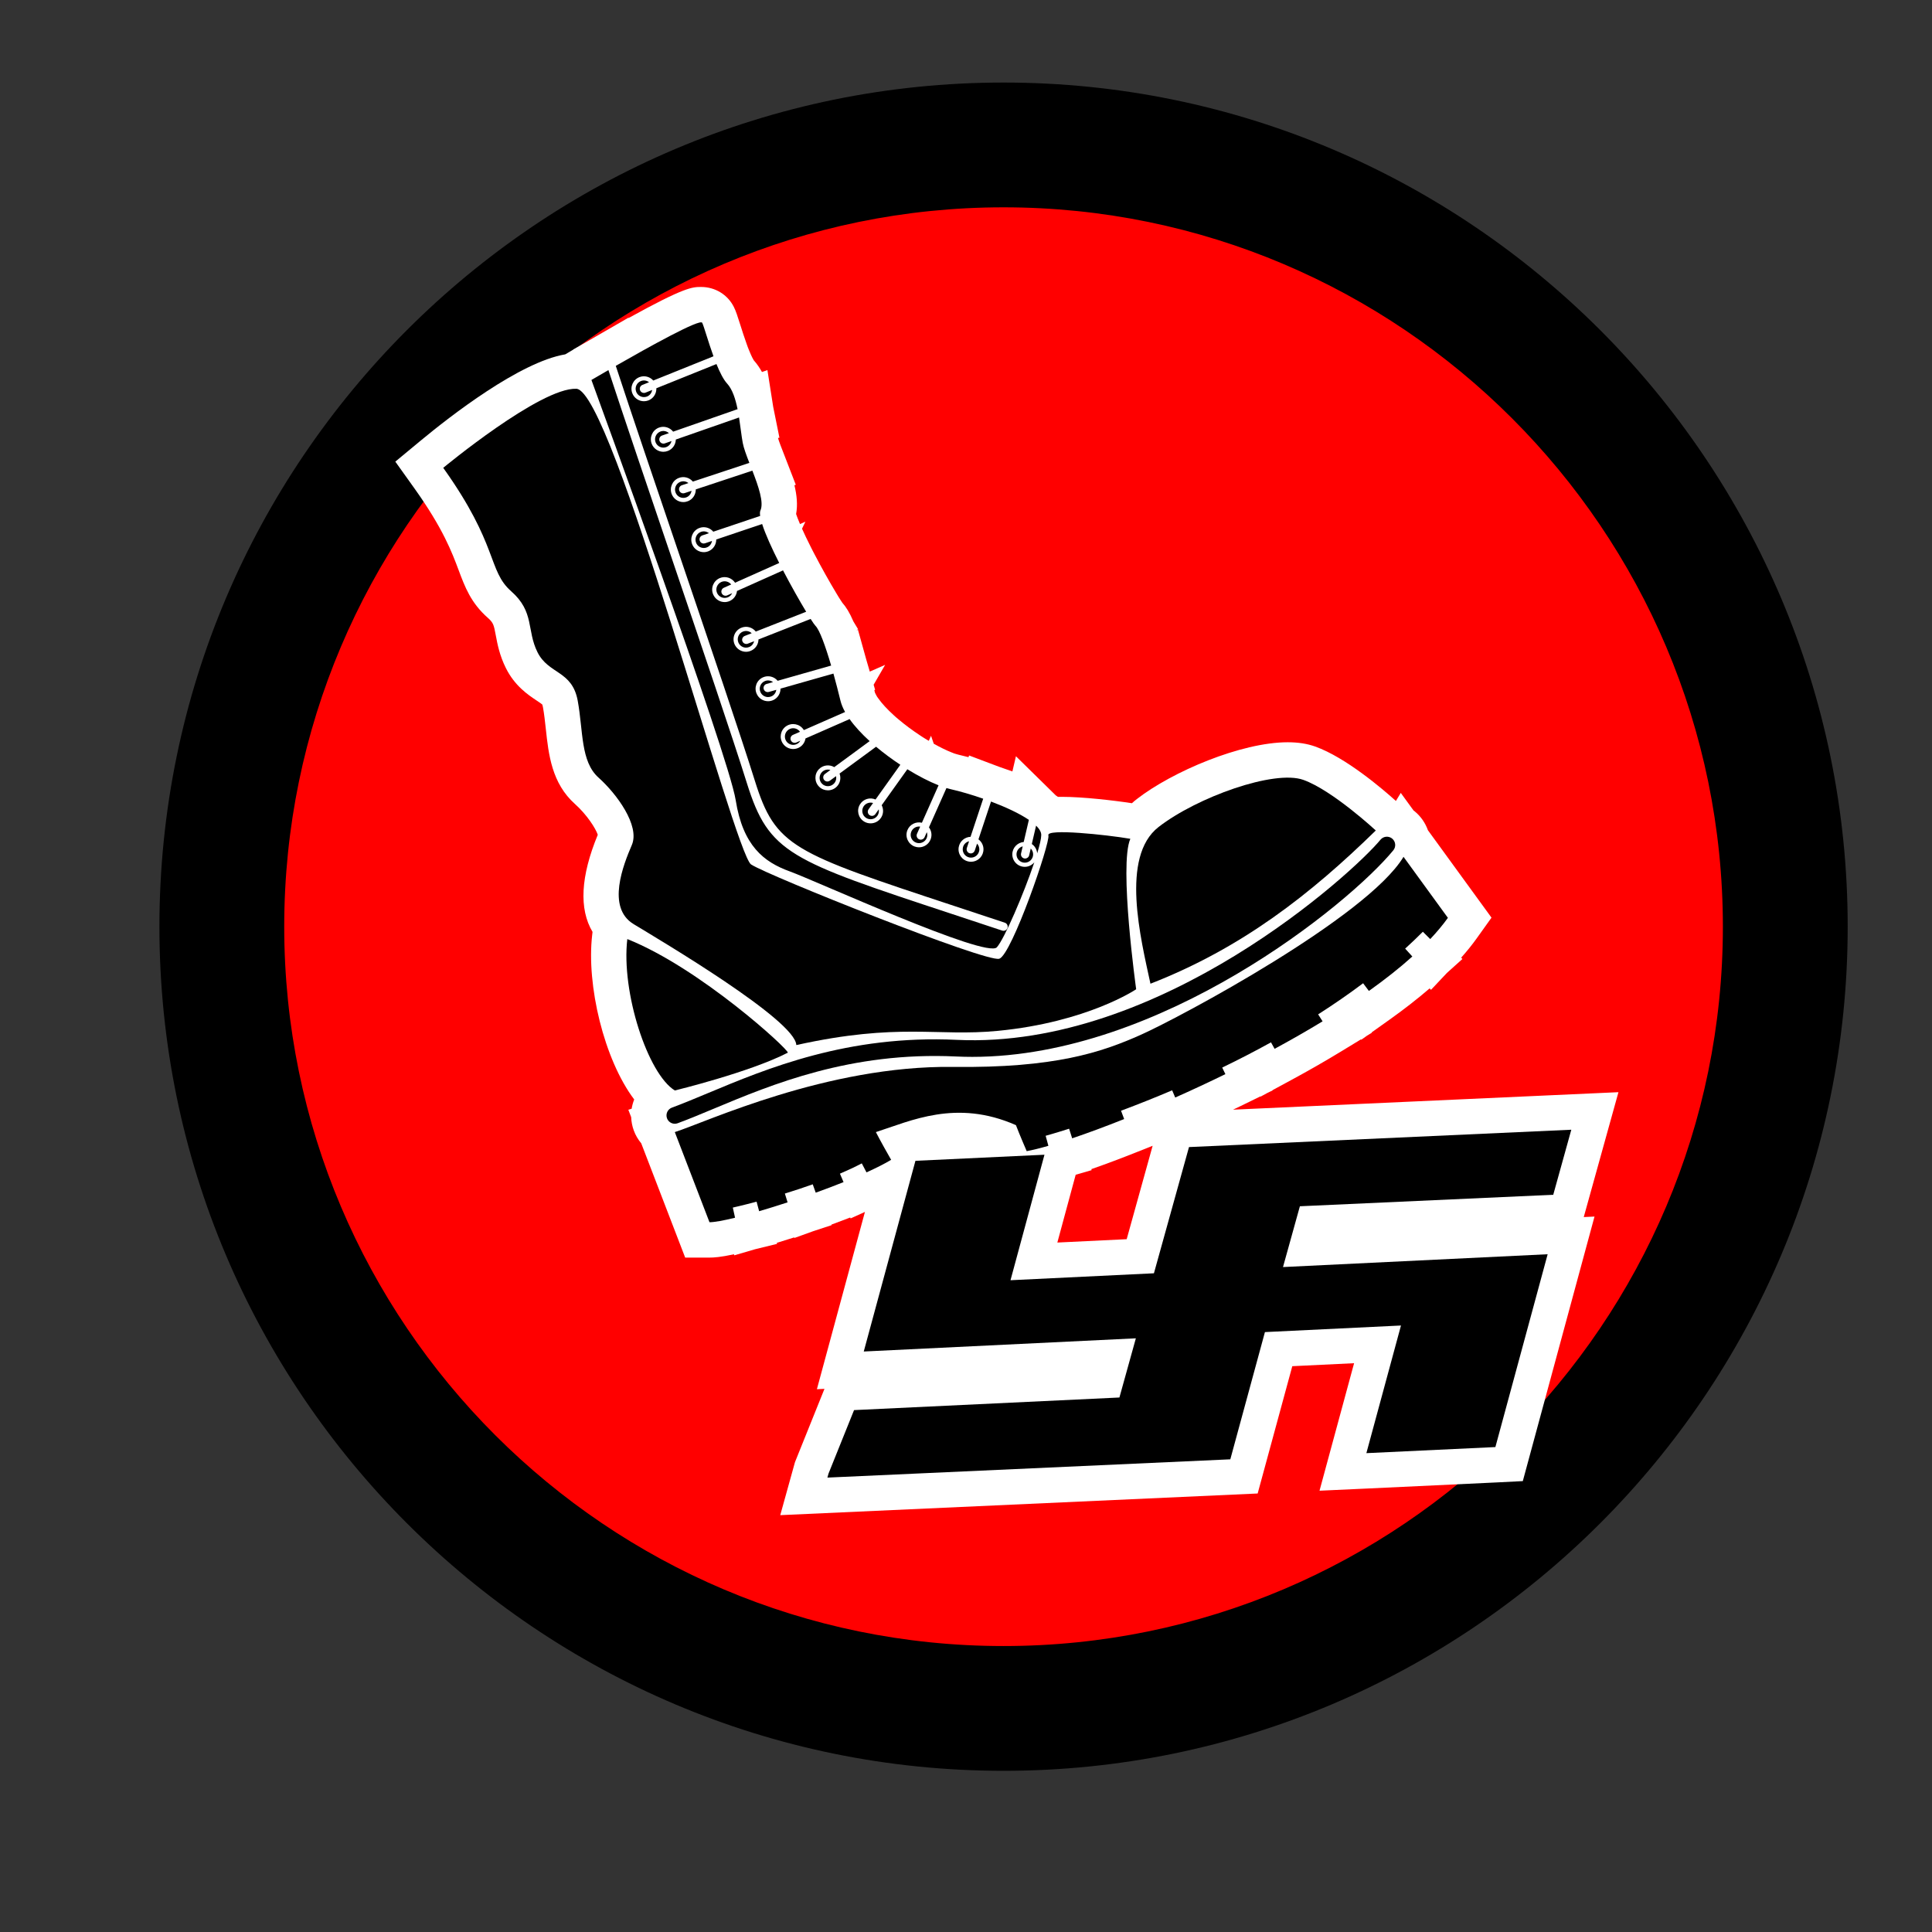 <?xml version="1.0" encoding="UTF-8"?>
<svg version="1.1" viewBox="0 0 800 800" xml:space="preserve" xmlns="http://www.w3.org/2000/svg"><rect x="0" y="0" width="800" height="800" fill="#333333" stroke="none"/><defs><clipPath id="a"><path d="m0 600h600v-600h-600z"/></clipPath></defs><g transform="matrix(1.333 0 0 -1.333 0 800)"><g clip-path="url(#a)"><path d="m554.57 312.3c0-134.12-108.72-242.84-242.84-242.84-134.12 0-242.84 108.72-242.84 242.84 0 134.12 108.72 242.84 242.84 242.84 134.12 0 242.84-108.72 242.84-242.84" fill="#f00"/><path d="m311.74 535.75c-123.22 0-223.45-100.24-223.45-223.46 0-123.21 100.24-223.46 223.45-223.46 123.21 0 223.45 100.24 223.45 223.46 0 123.22-100.24 223.46-223.45 223.46m0-485.68c-144.59 0-262.22 117.63-262.22 262.22 0 144.59 117.63 262.22 262.22 262.22 144.59 0 262.22-117.63 262.22-262.22 0-144.59-117.63-262.22-262.22-262.22"/><path d="m328.45 214.17 5.698 21.06 4.952 1.429-0.086 0.316c4.447 1.549 9.231 3.345 14.258 5.349l4.78 1.905-8.062-29.017zm174.3 46.708-119.73-5.434c0.816 0.393 1.647 0.778 2.454 1.172l6.064 2.965 0.047-0.082 2.015 1.092 1.711 0.837-0.036 0.069 5.886 3.185c5.397 2.922 10.575 5.889 15.394 8.825l6.219 3.787 0.094-0.125 1.803 1.281 1.471 0.897-0.067 0.103 5.52 3.925c4.596 3.271 8.787 6.537 12.491 9.736l0.436-0.434 4.928 5.229 4.82 4.343-0.377 0.417c1.801 2.019 3.417 4.023 4.814 5.981l4.605 6.446-19.751 27.157c-0.799 2.229-2.178 4.283-4.138 5.896-0.106 0.086-0.219 0.163-0.328 0.245l-3.966 5.455-1.512-2.503c-4.183 3.765-15.602 13.523-25.061 16.902-2.512 0.898-5.309 1.332-8.553 1.332-14.447 0-35.898-9.125-46.866-17.649-0.533-0.414-1.041-0.844-1.528-1.286-5.586 0.868-15.327 1.98-21.595 1.98-0.414 0-0.876 0-1.371-0.012l-0.692 0.471-12.367 12.152-1.102-4.718-4.087 1.428-9.374 3.532-0.174-0.53c-1.073 0.286-2.109 0.543-3.092 0.765-0.192 0.043-0.394 0.103-0.602 0.167l-0.71 0.212-0.863 0.34c-1.628 0.639-3.534 1.575-5.524 2.691l-0.85 2.463-0.695-1.563c-0.297 0.177-0.59 0.341-0.886 0.525l-0.96 0.59-0.938 0.62c-2.32 1.529-4.511 3.159-6.514 4.842l-0.887 0.748-0.781 0.707c-1.984 1.807-3.603 3.569-4.684 5.097l-0.435 0.614-0.296 0.535c-0.271 0.49-0.356 0.743-0.357 0.743-0.06 0.248-0.122 0.495-0.18 0.742l0.25 0.071-0.465 1.591 3.571 6.169-4.764-2.092-1.075 3.67-2.592 9.311-0.352-0.099c-0.01 0.026-0.02 0.054-0.03 0.082l0.436 0.17-1.472 2.436c-1.225 2.846-2.314 4.543-3.435 5.801-0.163 0.236-0.365 0.547-0.598 0.912l-0.519 0.81-0.717 1.187c-2.135 3.531-4.699 8.11-6.854 12.25l-0.537 1.029-0.577 1.142c-1.169 2.311-2.051 4.175-2.728 5.689l1.043 2.187-1.671-0.745c-0.614 1.448-0.992 2.47-1.21 3.121 0.523 2.866 0.221 5.861-0.523 8.942l0.426 0.141-4.677 12.084c-0.311 0.824-0.666 1.797-0.865 2.456l0.459 0.081-1.935 9.575-1.797 11.431-1.695-0.592c-0.699 1.269-1.537 2.504-2.547 3.637-0.144 0.226-0.624 1.039-1.402 2.957l-0.399 0.985-0.382 1.053c-0.763 2.102-1.474 4.345-2.044 6.147-0.841 2.649-1.301 4.109-1.962 5.428-1.915 3.83-5.812 6.209-10.173 6.209-2.699 0-5.082 0-22.527-9.65l-0.034 0.108-10.847-6.26-6.318-3.62 0.012-0.044-2.488-1.467c-14.165-2.391-35.79-19.239-44.91-26.798l-7.875-6.526 5.944-8.324c8.876-12.422 11.671-19.9 13.715-25.36 1.96-5.242 3.812-10.194 9.064-14.828 1.758-1.551 1.883-2.223 2.488-5.456 0.492-2.627 1.163-6.224 3.138-10.174 2.772-5.543 6.827-8.249 9.509-10.042 0.675-0.449 1.597-1.066 1.774-1.249 1e-3 -3e-3 0.114-0.224 0.227-0.835 0.395-2.176 0.638-4.424 0.897-6.806 0.854-7.887 1.822-16.826 9.057-23.286 3.636-3.249 6.426-7.547 7.077-9.553-5.342-12.951-5.86-23.041-1.624-30.176l-0.111-0.94c-1.828-15.575 3.671-38.673 13.051-51.111-0.37-0.935-0.637-1.893-0.791-2.867l-1.031-0.33 0.879-2.285c0.056-1.405 0.323-2.807 0.821-4.163 0.542-1.476 1.334-2.809 2.309-3.976l13.65-35.497h7.549c1.372 0 3.452 0.133 7.621 1.032l0.087-0.324 6.445 1.885 6.826 1.67-0.068 0.316c1.748 0.53 3.553 1.095 5.394 1.69l0.062-0.175 5.902 2.128 5.671 1.86-0.054 0.169c1.996 0.729 3.943 1.464 5.822 2.198l0.143-0.272 4.437 2.011-14.923-55.071 2.356 0.115-9.169-22.79-4.568-16.449 148.3 6.728 10.758 39.546 19.197 0.927-10.74-39.607 15.052 0.689 40.094 1.889 8.004 0.406 22.275 82.177-3.344-0.161z" fill="#fff"/><path d="m243.81 229.39c3.005 0.924 5.917 1.89 8.654 2.87l0.929-2.598c2.957 1.067 5.871 2.171 8.644 3.281l-1.124 2.621c2.468 1.057 4.752 2.134 6.788 3.2l1.465-2.798c2.993 1.357 5.615 2.678 7.655 3.9-3.446 6.032-4.738 8.615-4.738 8.615 10.769 3.448 24.983 10.341 43.506 2.157 1.157-3.045 3.339-8.077 3.339-8.077 1.784 0.324 4.065 0.887 6.737 1.658l-0.846 3.118c0.028 7e-3 2.719 0.74 7.286 2.193l0.949-2.984c4.761 1.608 10.225 3.624 16.151 5.986l-0.968 2.588c5.329 1.991 10.67 4.123 15.876 6.339l0.953-2.239c5.083 2.258 10.317 4.689 15.584 7.265l-0.985 2.038c5.214 2.524 10.313 5.161 15.154 7.84l1.117-2.016c5.082 2.75 10.086 5.608 14.907 8.544l-1.381 2.163c4.916 3.141 9.616 6.392 13.972 9.664l1.794-2.39c4.945 3.518 9.496 7.1 13.495 10.699l-2.227 2.45c1.902 1.726 3.75 3.49 5.497 5.242l2.288-2.281c2.076 2.203 3.923 4.405 5.49 6.596l-13.786 18.954c-11.307-18.737-69.243-49.752-81.521-55.244-12.274-5.493-26.809-10.407-58.476-10.015-39.09 0.483-76.566-17.124-86.366-20.248l10.769-27.999c1.535 0 4.351 0.517 7.943 1.396l-0.693 3.155c0.028 5e-3 2.957 0.652 7.382 1.832l0.791-2.96c2.79 0.816 5.776 1.744 8.837 2.749z"/><path d="m209.62 261.41s23.152 5.6 35.107 11.739c0.322 0.968-27.246 26.276-49.861 35.293-1.939-16.503 6.355-41.862 14.754-47.032"/><path d="m210.51 251.23c3.465 1.275 7.264 2.863 11.284 4.544 17.909 7.487 42.433 17.74 75.201 16.192 1.682-0.08 3.358-0.119 5.04-0.119 58.666 6e-3 116.88 47.265 130.78 64.166 0.906 1.103 0.747 2.732-0.356 3.636-1.103 0.906-2.731 0.75-3.638-0.353-8.411-10.23-68.396-65.146-131.58-62.167-33.927 1.607-59.076-8.91-77.436-16.586-3.968-1.659-7.715-3.226-11.076-4.462-1.339-0.493-2.025-1.979-1.533-3.318 0.385-1.044 1.373-1.694 2.427-1.694 0.295 0 0.597 0.053 0.891 0.161"/><path d="m427.37 342.17s-13.464 12.492-22.507 15.722c-9.047 3.231-33.06-5.385-44.977-14.646-11.919-9.261-5.529-34.675-2.514-48.675 28.391 11.068 49.69 27.756 69.998 47.599"/><path d="m196.8 313.1c8.512-5.17 50.294-29.857 50.563-37.585 31.932 7.048 43.52 2.568 62.622 4.415 27.837 2.694 42.951 12.923 42.951 12.923s-5.382 38.554-1.814 46.738c-7.627 1.292-26.153 3.231-25.459 1.077 0.691-2.153-11.37-37.045-15.246-38.337-3.878-1.293-71.938 25.844-77.107 29.291-5.169 3.446-43.076 147.33-54.276 147.76-11.2 0.432-41.352-24.559-41.352-24.559 17.231-24.122 13.784-31.876 21.108-38.337 7.322-6.461 4.737-12.062 8.183-18.955 3.447-6.891 10.77-5.599 12.493-15.075 1.722-9.478 0.862-18.862 6.461-23.862s12.923-14.906 10.34-20.938c-2.585-6.03-7.978-19.383 0.533-24.552"/><path d="m228.53 351.61c2.26-14.215 8.747-19.232 16.778-22.14 8.032-2.907 61.122-27.167 64.354-23.584 2.312 2.563 8.373 16.678 11.635 26.395-0.713-0.851-1.769-1.403-2.956-1.403h-0.038c-2.133 0.013-3.865 1.771-3.839 3.915 0.012 2.009 1.578 3.631 3.54 3.805l1.602 6.872c-2.956 2.011-7.277 4.003-11.757 5.691l-3.901-11.742c1.137-0.854 1.771-2.291 1.496-3.786-0.336-1.872-1.965-3.179-3.801-3.179-0.232 0-0.461 0.014-0.709 0.066-2.107 0.375-3.502 2.402-3.115 4.509 0.335 1.822 1.888 3.107 3.665 3.172l3.925 11.816c3e-3 9e-3 0.01 0.015 0.013 0.025-3.613 1.262-7.186 2.296-10.083 2.951-0.424 0.093-0.874 0.22-1.336 0.357l-5.435-12.208c0.769-1.028 1.02-2.408 0.529-3.697-0.582-1.55-2.056-2.504-3.619-2.504-0.465 0-0.93 0.088-1.383 0.255-2.002 0.764-3.011 2.999-2.247 5.003 0.703 1.846 2.668 2.828 4.529 2.375l5.177 11.632c-2.91 1.145-6.275 2.878-9.697 4.986l-7.974-11.174c0.599-1.17 0.598-2.611-0.152-3.813-0.736-1.176-2.002-1.822-3.294-1.822-0.698 0-1.411 0.181-2.042 0.582-1.822 1.136-2.378 3.527-1.241 5.337 1.023 1.656 3.086 2.25 4.822 1.493l7.7 10.79c-2.593 1.71-5.161 3.609-7.532 5.601l-11.346-8.331c0.496-1.349 0.236-2.912-0.817-4.009-0.763-0.801-1.783-1.203-2.803-1.203-0.956 0-1.925 0.35-2.676 1.073-1.551 1.486-1.603 3.942-0.129 5.478 1.277 1.332 3.264 1.551 4.775 0.655l11.001 8.08c-2.478 2.255-4.641 4.588-6.26 6.878-0.063-0.043-0.114-0.1-0.187-0.13l-13.488-5.92c-0.159-1.036-0.726-2.007-1.67-2.635-0.657-0.439-1.407-0.646-2.144-0.646-1.254 0-2.481 0.606-3.231 1.732-1.188 1.783-0.711 4.187 1.073 5.375 1.783 1.176 4.199 0.697 5.376-1.086 0.031-0.045 0.047-0.097 0.077-0.145l12.822 5.625c-0.657 1.188-1.151 2.354-1.424 3.475-0.698 2.88-1.445 5.754-2.198 8.461l-16.434-4.674c9e-3 -1.486-0.826-2.909-2.264-3.567-0.517-0.231-1.073-0.349-1.602-0.349-1.473 0-2.881 0.841-3.528 2.276-0.892 1.951-0.039 4.237 1.911 5.131 1.632 0.744 3.498 0.258 4.588-1.058l16.621 4.726c-1.808 6.173-3.595 11.064-4.847 12.316-0.261 0.26-0.801 1.035-1.527 2.17l-16.199-6.372c-0.022-1.476-0.877-2.874-2.318-3.499-0.504-0.22-1.032-0.337-1.551-0.337-1.486 0-2.919 0.879-3.554 2.326-0.853 1.964 0.039 4.252 2.003 5.105 1.652 0.728 3.522 0.202 4.584-1.147l15.65 6.157c-1.999 3.307-4.684 8.038-7.197 12.861-0.023-0.013-0.037-0.033-0.061-0.043l-14.226-6.364c-0.156-1.346-0.99-2.573-2.329-3.142-0.491-0.207-1.009-0.311-1.512-0.311-1.499 0-2.935 0.892-3.567 2.379-0.838 1.964 0.091 4.238 2.055 5.078 1.756 0.734 3.74 0.088 4.752-1.441l13.713 6.134c-2.292 4.533-4.298 8.937-5.302 12.101l-14.26-4.804c0.019-1.54-0.881-3.01-2.392-3.641-0.478-0.195-0.981-0.298-1.475-0.298-1.523 0-2.97 0.904-3.59 2.403-0.815 1.978 0.128 4.251 2.106 5.066 1.601 0.66 3.378 0.152 4.437-1.109l14.553 4.901c-0.103 0.735-0.087 1.316 0.084 1.688 1.146 2.486-0.649 7.574-2.507 12.386-0.02-9e-3 -0.034-0.024-0.055-0.033l-17.52-5.8c0.025-1.559-0.884-3.041-2.417-3.658-0.465-0.182-0.957-0.285-1.448-0.285-1.524 0-2.984 0.916-3.592 2.43-0.801 1.989 0.155 4.25 2.145 5.052 1.6 0.645 3.362 0.131 4.406-1.117l17.55 5.811c-0.936 2.414-1.756 4.621-2.054 6.212-0.402 2.143-0.695 5.006-1.149 7.898l-19.641-6.855c-0.032-1.521-0.958-2.952-2.459-3.535-0.464-0.182-0.943-0.271-1.409-0.271-1.551 0-3.023 0.942-3.617 2.466-0.775 1.991 0.207 4.24 2.196 5.028 1.634 0.637 3.427 0.075 4.458-1.241l19.83 6.923c0.061 0.021 0.124 0.015 0.188 0.027-0.646 3.195-1.595 6.178-3.244 7.977-1.164 1.27-2.294 3.537-3.32 6.072l-18.67-7.518c0.066-1.628-0.891-3.187-2.499-3.789-0.438-0.168-0.905-0.246-1.357-0.246-1.563 0-3.049 0.957-3.63 2.522-0.749 2.002 0.271 4.224 2.274 4.988 1.547 0.578 3.223 0.094 4.257-1.073l18.698 7.529c-1.664 4.579-2.953 9.308-3.506 10.414-0.671 1.342-16.916-7.699-26.841-13.383 4.847-14.782 12.349-36.883 19.618-58.307 9.458-27.865 19.239-56.68 23.579-70.56 6.439-20.593 11.717-22.334 62.204-38.998 4.746-1.567 9.885-3.262 15.457-5.117 0.675-0.226 1.042-0.957 0.818-1.635-0.18-0.542-0.686-0.885-1.228-0.885-0.133 0-0.273 0.021-0.407 0.067-5.569 1.854-10.706 3.549-15.452 5.115-50.53 16.679-57.023 18.823-63.859 40.682-4.33 13.849-14.105 42.65-23.559 70.501-7.187 21.18-14.604 43.03-19.459 57.822-3.17-1.83-5.278-3.07-5.278-3.07s42.551-116.3 44.812-130.51"/><path d="m322.19 335.06c0.781 2.572 1.26 4.621 1.26 5.719 0 0.927-0.591 1.905-1.602 2.901l-1.331-5.713c0.945-0.645 1.575-1.703 1.673-2.907"/><path d="m199.13 481.8c-1.344-0.503-2.015-1.99-1.511-3.321 0.386-1.046 1.369-1.68 2.416-1.68 0.298 0 0.607 0.053 0.904 0.156 0.92 0.344 1.513 1.155 1.641 2.059l-2.061-0.831c-0.161-0.065-0.322-0.094-0.483-0.094-0.513 0-0.997 0.306-1.2 0.81-0.267 0.662 0.055 1.414 0.716 1.682l2.066 0.832c-0.684 0.537-1.617 0.716-2.488 0.387"/><path d="m211.3 450.46c-1.318-0.53-1.964-2.041-1.421-3.359 0.399-1.008 1.369-1.615 2.391-1.615 0.323 0 0.645 0.052 0.968 0.181 0.879 0.352 1.448 1.144 1.58 2.021l-2.191-0.726c-0.134-0.045-0.271-0.067-0.405-0.067-0.541 0-1.047 0.345-1.228 0.887-0.223 0.677 0.144 1.409 0.821 1.633l2.041 0.675c-0.704 0.55-1.663 0.724-2.556 0.37"/><path d="m244.97 373.51c-1.19-0.801-1.513-2.404-0.724-3.593 0.503-0.75 1.319-1.149 2.157-1.149 0.491 0 0.982 0.14 1.423 0.425 0.34 0.23 0.601 0.53 0.793 0.861l-1.251-0.549c-0.169-0.074-0.345-0.109-0.518-0.109-0.498 0-0.972 0.288-1.184 0.773-0.287 0.654 9e-3 1.416 0.663 1.703l2.184 0.958c-0.8 1.149-2.371 1.457-3.543 0.68"/><path d="m255.32 360.3c-0.995-1.035-0.956-2.663 0.077-3.658 0.504-0.478 1.138-0.711 1.784-0.711 0.685 0 1.357 0.271 1.875 0.801 0.609 0.642 0.822 1.513 0.652 2.314l-1.924-1.412c-0.231-0.17-0.498-0.252-0.763-0.252-0.397 0-0.791 0.183-1.045 0.528-0.421 0.576-0.297 1.384 0.278 1.807l1.704 1.252c-0.908 0.29-1.936 0.067-2.638-0.669"/><path d="m283.06 341.74c-0.518-1.344 0.155-2.831 1.498-3.334 0.298-0.116 0.607-0.169 0.917-0.169 1.036 0 2.016 0.635 2.418 1.655 0.223 0.593 0.204 1.208 0.013 1.762l-0.699-1.569c-0.213-0.481-0.685-0.768-1.179-0.768-0.176 0-0.355 0.036-0.525 0.113-0.654 0.291-0.945 1.053-0.655 1.707l0.997 2.24c-1.172 0.168-2.35-0.485-2.785-1.637"/><path d="m205.13 466.1c-1.331-0.528-1.99-2.027-1.474-3.36 0.401-1.007 1.383-1.639 2.417-1.639 0.31 0 0.62 0.063 0.929 0.18 0.839 0.333 1.411 1.047 1.588 1.863l-2.077-0.726c-0.141-0.049-0.285-0.073-0.426-0.073-0.534 0-1.034 0.334-1.221 0.867-0.235 0.675 0.121 1.411 0.795 1.646l2.129 0.744c-0.705 0.633-1.727 0.864-2.66 0.498"/><path d="m230.72 403.93c-1.305-0.57-1.901-2.094-1.331-3.412 0.426-0.97 1.369-1.551 2.365-1.551 0.348 0 0.697 0.077 1.033 0.221 0.777 0.337 1.298 1.017 1.476 1.788l-1.967-0.774c-0.155-0.062-0.316-0.091-0.473-0.091-0.515 0-1.002 0.311-1.203 0.82-0.261 0.664 0.066 1.415 0.729 1.676l2.156 0.849c-0.729 0.674-1.816 0.896-2.785 0.474"/><path d="m237.52 388.55c-1.305-0.594-1.874-2.119-1.278-3.423 0.425-0.945 1.368-1.513 2.35-1.513 0.362 0 0.724 0.077 1.073 0.232 0.836 0.384 1.367 1.166 1.483 2.018l-2.32-0.658c-0.116-0.036-0.236-0.051-0.352-0.051-0.563 0-1.082 0.37-1.243 0.94-0.195 0.686 0.204 1.4 0.889 1.596l2.01 0.572c-0.733 0.546-1.727 0.695-2.612 0.287"/><path d="m299.1 336.79c-0.259-1.408 0.67-2.752 2.067-3.011 0.154-0.025 0.322-0.039 0.465-0.039 1.227 0 2.312 0.866 2.546 2.12 0.155 0.835-0.122 1.652-0.668 2.228l-0.717-2.159c-0.18-0.543-0.686-0.888-1.228-0.888-0.133 0-0.271 0.022-0.407 0.066-0.678 0.227-1.043 0.957-0.818 1.635l0.69 2.083c-0.959-0.23-1.751-1.004-1.93-2.035"/><path d="m224.1 419.38c-1.305-0.554-1.928-2.08-1.37-3.385 0.424-0.996 1.381-1.577 2.39-1.577 0.336 0 0.672 0.065 0.995 0.194 0.609 0.256 1.06 0.726 1.323 1.279l-1.537-0.689c-0.171-0.077-0.35-0.112-0.527-0.112-0.495 0-0.966 0.285-1.181 0.766-0.291 0.651 1e-3 1.416 0.652 1.708l2.292 1.025c-0.707 0.891-1.935 1.257-3.037 0.791"/><path d="m217.64 434.89c-1.319-0.543-1.939-2.055-1.396-3.373 0.399-0.995 1.369-1.59 2.39-1.59 0.324 0 0.661 0.051 0.983 0.194 0.865 0.356 1.42 1.131 1.553 1.993l-2.172-0.731c-0.136-0.047-0.275-0.069-0.411-0.069-0.539 0-1.044 0.341-1.225 0.88-0.228 0.676 0.134 1.41 0.811 1.639l2.052 0.689c-0.71 0.564-1.688 0.746-2.585 0.368"/><path d="m315.76 334.78c-0.014-1.435 1.136-2.6 2.558-2.612h0.026c1.407 0 2.57 1.137 2.585 2.56 6e-3 0.717-0.279 1.365-0.742 1.837l-0.49-2.106c-0.139-0.594-0.671-0.997-1.257-0.997-0.097 0-0.197 0.011-0.295 0.032-0.696 0.163-1.126 0.859-0.965 1.553l0.511 2.195c-1.103-0.288-1.92-1.276-1.931-2.462"/><path d="m268.24 349.61c-0.749-1.203-0.375-2.806 0.84-3.555 0.414-0.258 0.892-0.387 1.358-0.387 0.865 0 1.706 0.427 2.196 1.213 0.353 0.577 0.452 1.234 0.337 1.85l-1.06-1.486c-0.253-0.353-0.65-0.543-1.055-0.543-0.258 0-0.52 0.078-0.749 0.241-0.58 0.415-0.715 1.221-0.301 1.803l1.404 1.966c-1.099 0.337-2.327-0.079-2.97-1.102"/><path d="m425.74 148.81 38.781 1.829 8e-3 0.029 16.228 59.871-82.212-3.983 5.247 18.885 78.702 3.57 5.611 20.204-118.76-5.389-10.893-39.205-44.555-2.155 10.55 38.983-40.081-1.889-16.053-59.239 84.525 4.098-5.109-18.384-82.432-3.915-7.93-19.714-0.349-1.252 125.16 5.677 10.753 39.523 42.263 2.044-10.75-39.647z"/></g></g></svg>
